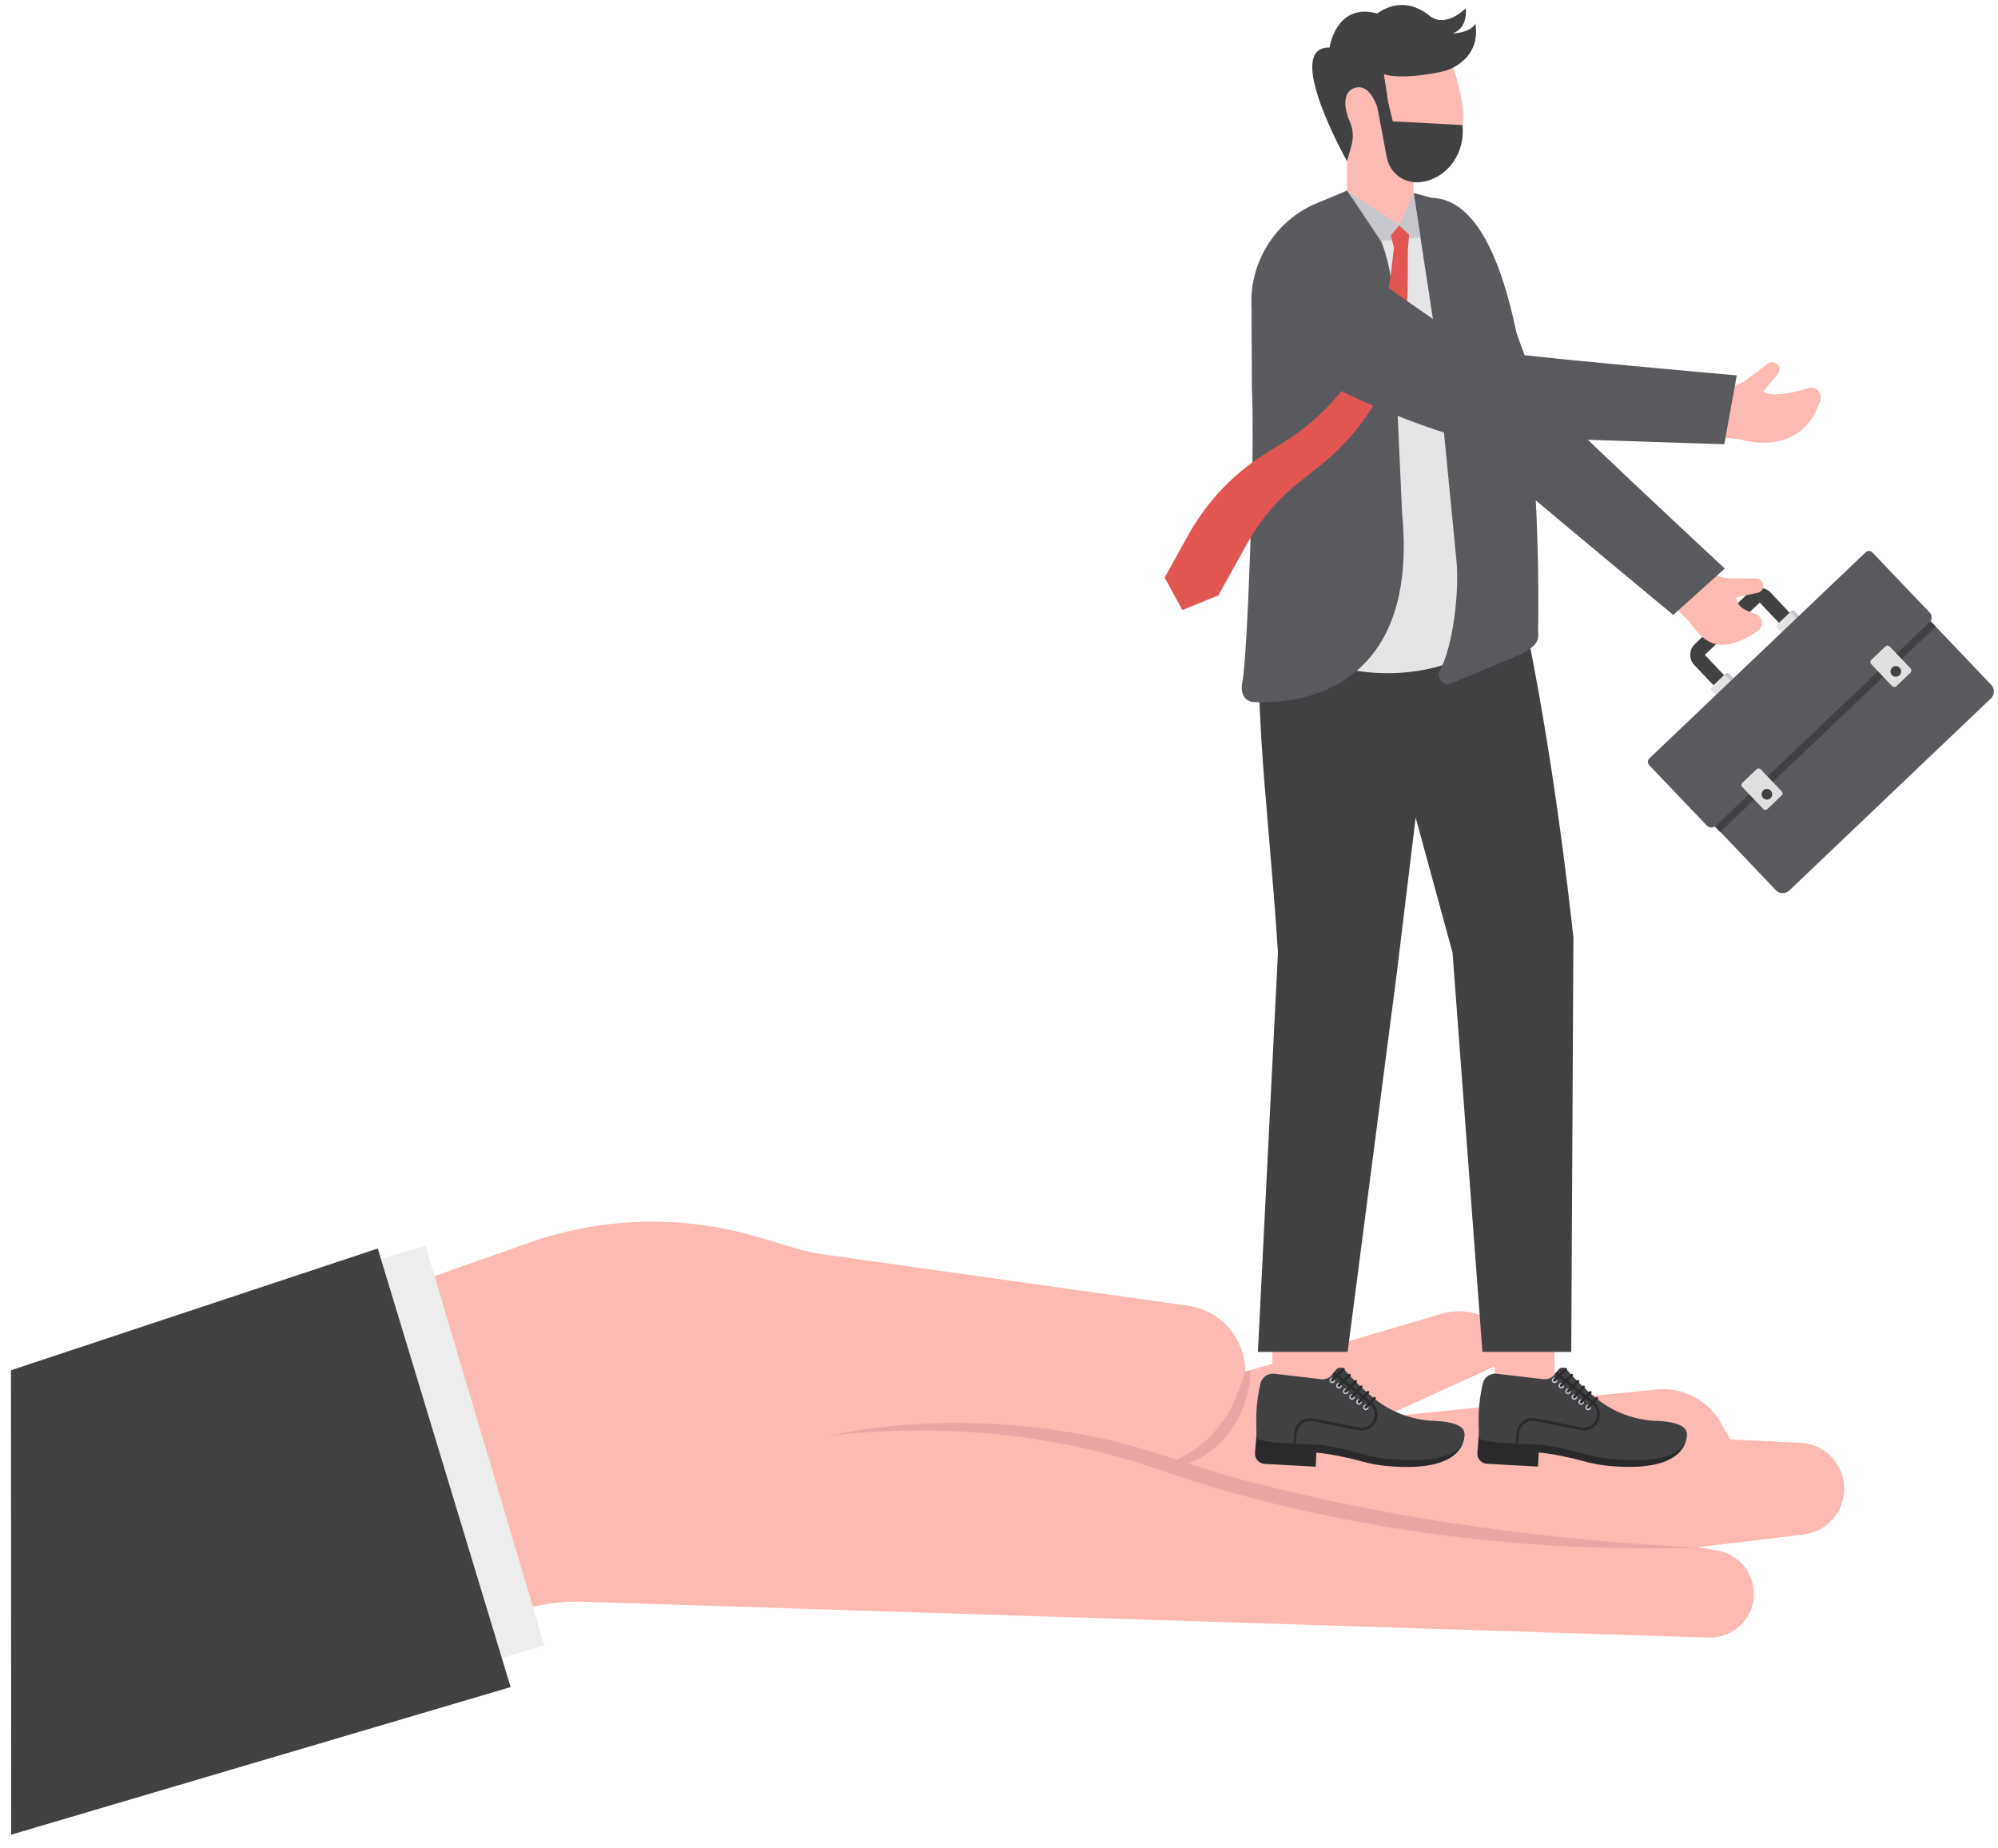 <svg width="146" height="135" viewBox="0 0 146 135" fill="none" xmlns="http://www.w3.org/2000/svg">
<path d="M15.06 109.277L18.828 123.975L37.938 117.689C39.412 117.204 40.96 116.98 42.517 117.027L124.851 119.648H124.963C126.651 119.648 128.059 118.323 128.162 116.626C128.246 115.003 127.099 113.567 125.495 113.287L124.086 113.045L131.809 112.112C132.648 112.009 133.394 111.599 133.916 111.002C134.439 110.405 134.765 109.622 134.765 108.773C134.765 106.973 133.357 105.5 131.566 105.416L126.437 105.173L125.719 103.914C124.767 102.263 122.939 101.331 121.046 101.517L101.069 103.541L109.705 99.615C110.181 99.4 110.451 98.934 110.451 98.449C110.451 98.197 110.386 97.945 110.227 97.721C109.155 96.145 107.178 95.446 105.35 95.987L91.406 100.1L91.015 100.212L90.996 100.221C90.996 97.796 89.206 95.735 86.809 95.399L60.238 91.659C59.492 91.557 58.764 91.398 58.055 91.183L55.444 90.4C49.932 88.749 44.038 88.889 38.619 90.811L19.91 97.423L15.06 109.277Z" fill="#FDBAB3"/>
<path d="M124.03 113.072C113.314 112.522 102.626 111.132 92.237 108.483C88.301 107.588 84.542 105.975 80.606 105.117C74.003 103.68 67.055 103.55 60.461 104.911C68.436 103.988 76.615 104.669 84.197 107.206C86.044 107.849 88.105 108.521 89.998 109.052C101.041 112.111 112.587 113.426 124.03 113.072Z" fill="#EAA6A4"/>
<path d="M84.449 107.123C85.279 107.235 86.062 107.151 86.781 106.908C89.392 106.078 91.183 103.28 91.369 100.482C91.369 100.361 91.379 100.231 91.379 100.109L90.987 100.221C90.828 100.734 90.66 101.247 90.455 101.751C89.644 103.905 88.068 105.733 85.969 106.647C85.493 106.852 84.981 107.02 84.449 107.123Z" fill="#EAA6A4"/>
<path d="M31.095 91.018L25.481 92.688L34.162 121.884L39.776 120.215L31.095 91.018Z" fill="#EDEDED"/>
<path d="M37.313 123.264L0.819 134.046L0.8 100.116L27.605 91.219L37.313 123.264Z" fill="#414143"/>
<path d="M131.221 45.243L130.447 45.98L128.6 44.04C128.591 44.031 128.582 44.031 128.572 44.04L124.59 47.836C124.581 47.845 124.581 47.855 124.59 47.864L126.437 49.804L125.663 50.541L123.816 48.601C123.396 48.162 123.415 47.472 123.853 47.052L127.836 43.257C128.274 42.837 128.964 42.855 129.384 43.294L131.221 45.243Z" fill="#414143"/>
<path d="M127.136 50.044L125.849 51.265L125.066 50.435C125 50.37 125 50.258 125.075 50.193L126.11 49.204C126.176 49.139 126.287 49.139 126.353 49.213L127.136 50.044Z" fill="#E2E2E2"/>
<path d="M126.343 49.214L127.127 50.044L126.931 50.231L126.148 49.401C126.082 49.336 125.97 49.326 125.905 49.392L126.101 49.205C126.175 49.149 126.278 49.149 126.343 49.214Z" fill="#C6C7CD"/>
<path d="M131.93 45.481L130.643 46.703L129.859 45.873C129.794 45.807 129.794 45.696 129.869 45.63L130.904 44.642C130.969 44.576 131.081 44.576 131.146 44.651L131.93 45.481Z" fill="#E2E2E2"/>
<path d="M131.137 44.655L131.92 45.486L131.725 45.672L130.941 44.842C130.876 44.777 130.764 44.767 130.699 44.833L130.895 44.646C130.969 44.581 131.072 44.59 131.137 44.655Z" fill="#C6C7CD"/>
<path d="M140.314 44.586L145.509 50.042C145.77 50.322 145.761 50.76 145.491 51.021L130.745 65.067C130.466 65.328 130.027 65.319 129.766 65.039L124.571 59.583L140.314 44.586Z" fill="#585A5E"/>
<path d="M136.826 40.369L141.023 44.771C141.2 44.957 141.2 45.265 141.004 45.442L125.383 60.327C125.196 60.505 124.888 60.505 124.711 60.309L120.514 55.907C120.384 55.767 120.384 55.552 120.524 55.412L136.332 40.35C136.472 40.22 136.686 40.229 136.826 40.369Z" fill="#585A5E"/>
<path d="M141.069 45.389L125.316 60.398L125.695 60.797L141.449 45.788L141.069 45.389Z" fill="#414143"/>
<path d="M130.186 58.124L129.151 59.112C129.067 59.196 128.927 59.196 128.843 59.103L127.313 57.499C127.229 57.415 127.229 57.275 127.323 57.191L128.358 56.203C128.442 56.118 128.582 56.118 128.666 56.212L130.195 57.816C130.279 57.9 130.27 58.04 130.186 58.124Z" fill="#E0E0E0"/>
<path d="M129.393 57.764C129.542 57.923 129.533 58.165 129.384 58.315C129.225 58.464 128.983 58.455 128.833 58.305C128.684 58.147 128.694 57.904 128.843 57.755C128.992 57.596 129.244 57.606 129.393 57.764Z" fill="#414143"/>
<path d="M139.606 49.147L138.57 50.136C138.486 50.22 138.346 50.22 138.263 50.126L136.733 48.522C136.649 48.438 136.649 48.298 136.742 48.215L137.778 47.226C137.861 47.142 138.001 47.142 138.085 47.235L139.615 48.839C139.689 48.923 139.689 49.063 139.606 49.147Z" fill="#E0E0E0"/>
<path d="M138.813 48.788C138.962 48.946 138.953 49.189 138.803 49.338C138.645 49.487 138.402 49.478 138.253 49.329C138.104 49.17 138.113 48.928 138.262 48.778C138.412 48.62 138.663 48.629 138.813 48.788Z" fill="#414143"/>
<path d="M119.936 42.215L122.734 44.724C123.042 44.995 123.322 45.293 123.573 45.61C124.357 46.571 125.373 48.175 128.432 46.104C128.899 45.787 128.833 45.069 128.302 44.873C127.36 44.519 127.043 44.407 126.838 43.642L128.432 43.316C128.731 43.25 128.917 42.952 128.833 42.663C128.768 42.43 128.563 42.271 128.33 42.271L126.39 42.252C125.914 42.252 125.457 42.094 125.075 41.814L122.277 39.734" fill="#FDBAB3"/>
<path d="M122.268 44.927C122.268 44.927 107.234 32.485 106.851 31.926C102.533 25.631 99.978 18.58 99.978 18.58L105.163 15.586L108.017 16.631L112.279 28.363C112.372 28.848 126.036 41.541 126.036 41.541L122.268 44.927Z" fill="#585A5E"/>
<path d="M109.227 97.156V101.633H113.592V97.156H109.227Z" fill="#FDBAB3"/>
<path d="M123.238 104.633C123.238 104.633 123.806 107.702 117.511 107.096C116.896 107.04 116.289 106.918 115.692 106.751C114.834 106.508 113.435 106.21 112.438 106.126L112.391 107.152L108.632 106.946C108.231 106.909 107.933 106.564 107.952 106.163L108.138 103.859C108.138 103.859 114.452 104.046 114.555 104.093C114.657 104.139 120.02 105.305 120.02 105.305L123.238 104.633Z" fill="#2A2A2C"/>
<path d="M120.169 106.665L119.964 106.674C119.32 106.702 118.556 106.684 117.642 106.59C117.026 106.534 116.42 106.413 115.823 106.245C114.965 106.003 113.557 105.639 112.568 105.555C112.568 105.555 111.822 105.536 110.936 105.49C110.871 105.49 110.805 105.48 110.749 105.48C110.6 105.471 110.451 105.462 110.292 105.452C110.227 105.452 110.162 105.443 110.097 105.443C109.975 105.434 109.863 105.424 109.752 105.415C109.686 105.406 109.621 105.406 109.556 105.397C108.754 105.322 108.101 105.219 108.101 105.061C108.045 104.455 108.026 103.858 108.054 103.251C108.082 102.533 108.185 101.815 108.343 101.106C108.446 100.631 108.893 100.314 109.378 100.37L112.801 100.771C113.062 100.799 113.324 100.705 113.51 100.528C113.529 100.509 113.547 100.481 113.566 100.463L113.575 100.453L113.622 100.388V100.379L113.631 100.37L113.753 100.22L113.874 100.071L113.883 100.062C114.042 99.875 114.321 99.875 114.48 100.062C115.142 100.827 115.851 101.517 116.616 102.142C117.586 102.944 118.752 103.475 119.983 103.699C120.048 103.708 120.123 103.718 120.197 103.736C120.468 103.774 120.738 103.802 121.009 103.811C123.266 103.886 123.238 104.632 123.238 104.632C123.238 104.632 123.723 106.45 120.169 106.665Z" fill="#414143"/>
<path d="M113.389 100.836C113.38 100.948 113.464 101.05 113.575 101.06C113.687 101.069 113.79 100.985 113.799 100.873C113.809 100.761 113.725 100.658 113.613 100.649C113.501 100.64 113.398 100.724 113.389 100.836Z" fill="#C6C7CD"/>
<path d="M113.585 100.945C113.613 100.945 113.641 100.935 113.659 100.917L114.48 100.105C114.517 100.068 114.517 100.003 114.48 99.966C114.443 99.928 114.377 99.928 114.34 99.966L113.519 100.777C113.482 100.814 113.482 100.879 113.519 100.917C113.538 100.935 113.566 100.945 113.585 100.945Z" fill="#2A2A2C"/>
<path d="M113.883 101.226C113.874 101.338 113.958 101.441 114.07 101.45C114.182 101.459 114.284 101.376 114.294 101.264C114.303 101.152 114.219 101.049 114.107 101.04C113.995 101.03 113.893 101.114 113.883 101.226Z" fill="#C6C7CD"/>
<path d="M114.079 101.336C114.107 101.336 114.135 101.326 114.154 101.308L114.918 100.543C114.956 100.506 114.956 100.44 114.918 100.403C114.881 100.366 114.816 100.366 114.779 100.403L114.014 101.168C113.977 101.205 113.977 101.27 114.014 101.308C114.032 101.326 114.06 101.336 114.079 101.336Z" fill="#2A2A2C"/>
<path d="M114.377 101.64C114.368 101.752 114.452 101.855 114.564 101.864C114.676 101.874 114.778 101.79 114.788 101.678C114.797 101.566 114.713 101.463 114.601 101.454C114.48 101.445 114.387 101.528 114.377 101.64Z" fill="#C6C7CD"/>
<path d="M114.573 101.761C114.601 101.761 114.629 101.751 114.648 101.733L115.375 100.996C115.413 100.959 115.413 100.893 115.375 100.856C115.338 100.819 115.273 100.819 115.235 100.856L114.508 101.593C114.471 101.63 114.471 101.695 114.508 101.733C114.527 101.751 114.545 101.761 114.573 101.761Z" fill="#2A2A2C"/>
<path d="M114.834 102.064C114.834 102.176 114.918 102.269 115.03 102.278C115.142 102.278 115.236 102.194 115.245 102.082C115.245 101.97 115.161 101.877 115.049 101.868C114.928 101.859 114.834 101.952 114.834 102.064Z" fill="#C6C7CD"/>
<path d="M115.03 102.167C115.058 102.167 115.086 102.158 115.105 102.139L115.786 101.402C115.823 101.365 115.823 101.3 115.786 101.262C115.748 101.225 115.683 101.225 115.646 101.262L114.965 101.999C114.928 102.036 114.928 102.102 114.965 102.139C114.984 102.158 115.012 102.167 115.03 102.167Z" fill="#2A2A2C"/>
<path d="M115.338 102.43C115.338 102.542 115.422 102.635 115.534 102.645C115.646 102.645 115.739 102.561 115.749 102.449C115.749 102.337 115.665 102.244 115.553 102.234C115.441 102.234 115.347 102.318 115.338 102.43Z" fill="#C6C7CD"/>
<path d="M115.543 102.537C115.571 102.537 115.599 102.528 115.618 102.509L116.28 101.801C116.317 101.763 116.317 101.698 116.28 101.661C116.243 101.623 116.177 101.623 116.14 101.661L115.478 102.37C115.441 102.407 115.441 102.472 115.478 102.509C115.497 102.528 115.515 102.537 115.543 102.537Z" fill="#2A2A2C"/>
<path d="M115.851 102.829C115.851 102.941 115.935 103.034 116.047 103.044C116.159 103.044 116.252 102.96 116.261 102.848C116.261 102.736 116.178 102.643 116.066 102.633C115.944 102.624 115.851 102.717 115.851 102.829Z" fill="#C6C7CD"/>
<path d="M116.047 102.928C116.075 102.928 116.103 102.919 116.121 102.9L116.756 102.238C116.793 102.201 116.793 102.136 116.756 102.098C116.718 102.061 116.653 102.061 116.616 102.098L115.982 102.76C115.944 102.798 115.944 102.863 115.982 102.9C116 102.919 116.028 102.928 116.047 102.928Z" fill="#2A2A2C"/>
<path d="M116.905 103.321C116.905 103.667 116.756 104.002 116.495 104.226C116.224 104.459 115.86 104.562 115.506 104.487L112.186 103.825C111.915 103.769 111.636 103.834 111.412 103.993C111.188 104.151 111.048 104.403 111.011 104.674L110.927 105.494C110.861 105.494 110.796 105.485 110.74 105.485L110.824 104.655C110.861 104.329 111.039 104.03 111.3 103.834C111.561 103.648 111.897 103.564 112.223 103.629L115.543 104.291C115.842 104.357 116.14 104.273 116.373 104.077C116.597 103.89 116.718 103.611 116.709 103.321C116.709 103.023 116.569 102.753 116.345 102.575L113.631 100.384L113.753 100.234L116.467 102.426C116.737 102.65 116.896 102.976 116.905 103.321Z" fill="#2A2A2C"/>
<path d="M92.98 97.156V101.633H97.345V97.156H92.98Z" fill="#FDBAB3"/>
<path d="M106.991 104.641C106.991 104.641 107.56 107.71 101.265 107.103C100.649 107.047 100.043 106.926 99.446 106.758C98.588 106.516 97.189 106.217 96.191 106.134L96.144 107.159L92.386 106.954C91.985 106.917 91.686 106.572 91.705 106.171L91.891 103.867C91.891 103.867 98.206 104.054 98.308 104.1C98.411 104.147 103.773 105.313 103.773 105.313L106.991 104.641Z" fill="#2A2A2C"/>
<path d="M103.923 106.665L103.717 106.674C103.074 106.702 102.309 106.684 101.395 106.59C100.78 106.534 100.173 106.413 99.576 106.245C98.718 106.003 97.31 105.639 96.322 105.555C96.322 105.555 95.575 105.536 94.689 105.49C94.624 105.49 94.559 105.48 94.503 105.48C94.354 105.471 94.204 105.462 94.046 105.452C93.981 105.452 93.915 105.443 93.85 105.443C93.729 105.434 93.617 105.424 93.505 105.415C93.44 105.406 93.374 105.406 93.309 105.397C92.507 105.322 91.854 105.219 91.854 105.061C91.798 104.455 91.78 103.858 91.808 103.251C91.835 102.533 91.938 101.815 92.097 101.106C92.199 100.631 92.647 100.314 93.132 100.37L96.555 100.771C96.816 100.799 97.077 100.705 97.263 100.528C97.282 100.509 97.301 100.481 97.32 100.463L97.329 100.453L97.375 100.388V100.379L97.385 100.37L97.506 100.22L97.627 100.071L97.637 100.062C97.795 99.875 98.075 99.875 98.233 100.062C98.896 100.827 99.604 101.517 100.369 102.142C101.339 102.944 102.505 103.475 103.736 103.699C103.801 103.708 103.876 103.718 103.951 103.736C104.221 103.774 104.491 103.802 104.762 103.811C107.019 103.886 106.991 104.632 106.991 104.632C106.991 104.632 107.476 106.45 103.923 106.665Z" fill="#414143"/>
<path d="M97.142 100.836C97.133 100.948 97.217 101.05 97.329 101.06C97.441 101.069 97.543 100.985 97.553 100.873C97.562 100.761 97.478 100.658 97.366 100.649C97.254 100.64 97.152 100.724 97.142 100.836Z" fill="#C6C7CD"/>
<path d="M97.338 100.945C97.366 100.945 97.394 100.935 97.413 100.917L98.234 100.105C98.271 100.068 98.271 100.003 98.234 99.966C98.196 99.928 98.131 99.928 98.094 99.966L97.273 100.777C97.236 100.814 97.236 100.879 97.273 100.917C97.291 100.935 97.32 100.945 97.338 100.945Z" fill="#2A2A2C"/>
<path d="M97.636 101.226C97.627 101.338 97.711 101.441 97.823 101.45C97.935 101.459 98.037 101.376 98.047 101.264C98.056 101.152 97.972 101.049 97.86 101.04C97.739 101.03 97.646 101.114 97.636 101.226Z" fill="#C6C7CD"/>
<path d="M97.832 101.336C97.861 101.336 97.888 101.326 97.907 101.308L98.672 100.543C98.709 100.506 98.709 100.44 98.672 100.403C98.635 100.366 98.569 100.366 98.532 100.403L97.767 101.168C97.73 101.205 97.73 101.27 97.767 101.308C97.786 101.326 97.805 101.336 97.832 101.336Z" fill="#2A2A2C"/>
<path d="M98.131 101.64C98.121 101.752 98.205 101.855 98.317 101.864C98.429 101.874 98.532 101.79 98.541 101.678C98.55 101.566 98.467 101.463 98.355 101.454C98.233 101.445 98.14 101.528 98.131 101.64Z" fill="#C6C7CD"/>
<path d="M98.327 101.761C98.355 101.761 98.383 101.751 98.401 101.733L99.129 100.996C99.166 100.959 99.166 100.893 99.129 100.856C99.091 100.819 99.026 100.819 98.989 100.856L98.261 101.593C98.224 101.63 98.224 101.695 98.261 101.733C98.28 101.751 98.299 101.761 98.327 101.761Z" fill="#2A2A2C"/>
<path d="M98.588 102.056C98.588 102.168 98.672 102.261 98.784 102.27C98.896 102.27 98.989 102.186 98.998 102.075C98.998 101.963 98.914 101.869 98.802 101.86C98.681 101.851 98.588 101.944 98.588 102.056Z" fill="#C6C7CD"/>
<path d="M98.784 102.159C98.812 102.159 98.84 102.15 98.858 102.131L99.539 101.394C99.576 101.357 99.576 101.292 99.539 101.255C99.502 101.217 99.436 101.217 99.399 101.255L98.718 101.991C98.681 102.029 98.681 102.094 98.718 102.131C98.737 102.15 98.765 102.159 98.784 102.159Z" fill="#2A2A2C"/>
<path d="M99.092 102.422C99.092 102.534 99.175 102.628 99.287 102.637C99.399 102.637 99.493 102.553 99.502 102.441C99.502 102.329 99.418 102.236 99.306 102.227C99.194 102.227 99.101 102.31 99.092 102.422Z" fill="#C6C7CD"/>
<path d="M99.297 102.53C99.325 102.53 99.353 102.52 99.371 102.502L100.033 101.793C100.071 101.756 100.071 101.69 100.033 101.653C99.996 101.616 99.931 101.616 99.894 101.653L99.231 102.362C99.194 102.399 99.194 102.464 99.231 102.502C99.25 102.52 99.269 102.53 99.297 102.53Z" fill="#2A2A2C"/>
<path d="M99.605 102.821C99.605 102.933 99.688 103.027 99.8 103.036C99.912 103.036 100.006 102.952 100.015 102.84C100.015 102.728 99.931 102.635 99.819 102.626C99.698 102.616 99.605 102.71 99.605 102.821Z" fill="#C6C7CD"/>
<path d="M99.8 102.921C99.828 102.921 99.856 102.911 99.875 102.893L100.509 102.23C100.546 102.193 100.546 102.128 100.509 102.09C100.472 102.053 100.407 102.053 100.369 102.09L99.735 102.753C99.698 102.79 99.698 102.855 99.735 102.893C99.754 102.911 99.782 102.921 99.8 102.921Z" fill="#2A2A2C"/>
<path d="M100.658 103.329C100.658 103.674 100.509 104.01 100.248 104.234C99.978 104.467 99.614 104.57 99.26 104.495L95.939 103.833C95.669 103.777 95.389 103.842 95.165 104.001C94.941 104.159 94.801 104.411 94.764 104.682L94.68 105.502C94.615 105.502 94.55 105.493 94.494 105.493L94.578 104.663C94.615 104.336 94.792 104.038 95.053 103.842C95.314 103.656 95.65 103.572 95.977 103.637L99.297 104.299C99.595 104.364 99.894 104.281 100.127 104.085C100.351 103.898 100.472 103.618 100.463 103.329C100.463 103.031 100.323 102.76 100.099 102.583L97.385 100.391L97.506 100.242L100.22 102.434C100.491 102.658 100.649 102.984 100.658 103.329Z" fill="#2A2A2C"/>
<path d="M92.591 40.521C91.145 49.204 92.628 57.719 93.384 69.611L91.919 98.774H98.476L102.067 71.112L103.447 59.734L106.142 69.611L108.325 98.774H114.816L114.974 68.482C113.874 58.596 112.41 49.158 110.339 40.438L92.591 40.521Z" fill="#414143"/>
<path d="M103.298 8.828H98.429V17.53H103.298V8.828Z" fill="#FDBAB3"/>
<path d="M106.833 7.486C107.392 11.151 104.79 13.417 102.253 13.417C99.716 13.417 97.637 10.815 97.637 7.486C97.637 4.156 99.698 1.461 102.235 1.461C104.771 1.461 106.329 4.194 106.833 7.486Z" fill="#FDBAB3"/>
<path d="M104.454 1.144C102.403 -0.506 100.649 0.986 100.649 0.986C97.637 0.146 97.152 3.476 97.152 3.476C93.701 3.383 98.43 11.777 98.43 11.777L98.747 10.657C98.915 10.079 98.887 9.464 98.644 8.913C98.187 7.859 98.066 6.563 99.166 6.386C100.118 6.237 100.631 7.664 100.817 8.354C100.873 8.55 101.078 8.671 101.274 8.624C101.461 8.578 101.582 8.391 101.554 8.204L101.125 5.425C102.477 5.836 105.173 5.332 105.751 5.127C105.751 5.127 108.241 4.362 107.812 1.732C107.812 1.732 107.486 2.394 106.133 2.441C106.133 2.441 107.243 2.189 107.112 0.594C107.131 0.585 105.658 2.114 104.454 1.144Z" fill="#414143"/>
<path d="M107.392 30.291C107.392 30.45 107.392 47.844 107.392 47.844C102.02 50.408 97.105 48.506 97.115 48.543L97.376 18.969L98.439 13.914L102.253 16.46L104.65 14.455L106.189 15.807L106.506 22.709C106.497 22.718 107.392 30.133 107.392 30.291Z" fill="#E5E5E5"/>
<path d="M90.791 49.773C90.642 50.426 90.782 51.097 91.435 51.274C91.435 51.274 103.904 52.757 102.459 37.564L101.759 22.166C101.759 19.322 100.864 16.365 98.784 14.435L98.439 13.922L95.856 15.004C93.011 16.384 91.276 19.331 91.453 22.483L91.481 28.387C91.715 33.237 91.127 48.327 90.791 49.773Z" fill="#585A5E"/>
<path d="M103.298 14.102L104.641 14.456C113.231 14.726 112.391 46.157 112.391 46.157C112.494 46.921 112.14 47.22 111.254 47.751L105.965 49.962C105.406 50.092 104.949 49.505 105.219 48.992C106.217 47.127 106.637 43.107 106.432 41.008L105.238 28.753C105.135 27.662 105.07 26.58 105.042 25.48L103.298 14.102Z" fill="#585A5E"/>
<path d="M103.298 14.099L103.801 17.345L100.901 17.606L98.439 13.922L102.244 16.459L103.298 14.099Z" fill="#C6C7CD"/>
<path d="M106.87 9.137L101.777 8.867L101.46 7.57L100.64 7.803L101.339 11.506C101.563 12.691 102.682 13.483 103.876 13.297C105.844 12.998 107.084 11.114 106.87 9.137Z" fill="#414143"/>
<path d="M102.244 16.461L101.638 17.198L101.861 18.112L101.638 19.977C101.013 25.163 98.028 29.779 93.552 32.474L92.74 32.969C90.278 34.452 88.236 36.559 86.837 39.078L85.102 42.202L86.398 44.571L89.028 43.498L91.136 39.712C92.087 38.005 93.356 36.494 94.885 35.282L96.48 34.013C100.509 30.796 102.859 25.927 102.869 20.779L102.878 18.205L102.971 17.151L102.244 16.461Z" fill="#E25651"/>
<path d="M122.454 31.733L126.241 31.994C126.651 32.022 127.061 32.087 127.462 32.18C128.684 32.46 131.855 32.815 133.012 29.261C133.189 28.72 132.695 28.189 132.144 28.357C131.174 28.664 129.477 29.065 128.843 28.59L129.906 27.34C130.102 27.107 130.064 26.752 129.822 26.566C129.626 26.426 129.365 26.426 129.178 26.566L127.621 27.75C127.239 28.039 126.782 28.198 126.297 28.217L122.79 28.291" fill="#FDBAB3"/>
<path d="M125.998 32.455C125.998 32.455 106.319 31.867 105.667 31.653C98.327 29.321 91.929 25.292 91.929 25.292L94.204 19.696L97.655 18.391L107.793 25.46C108.166 25.787 126.912 27.428 126.912 27.428L125.998 32.455Z" fill="#585A5E"/>
</svg>

